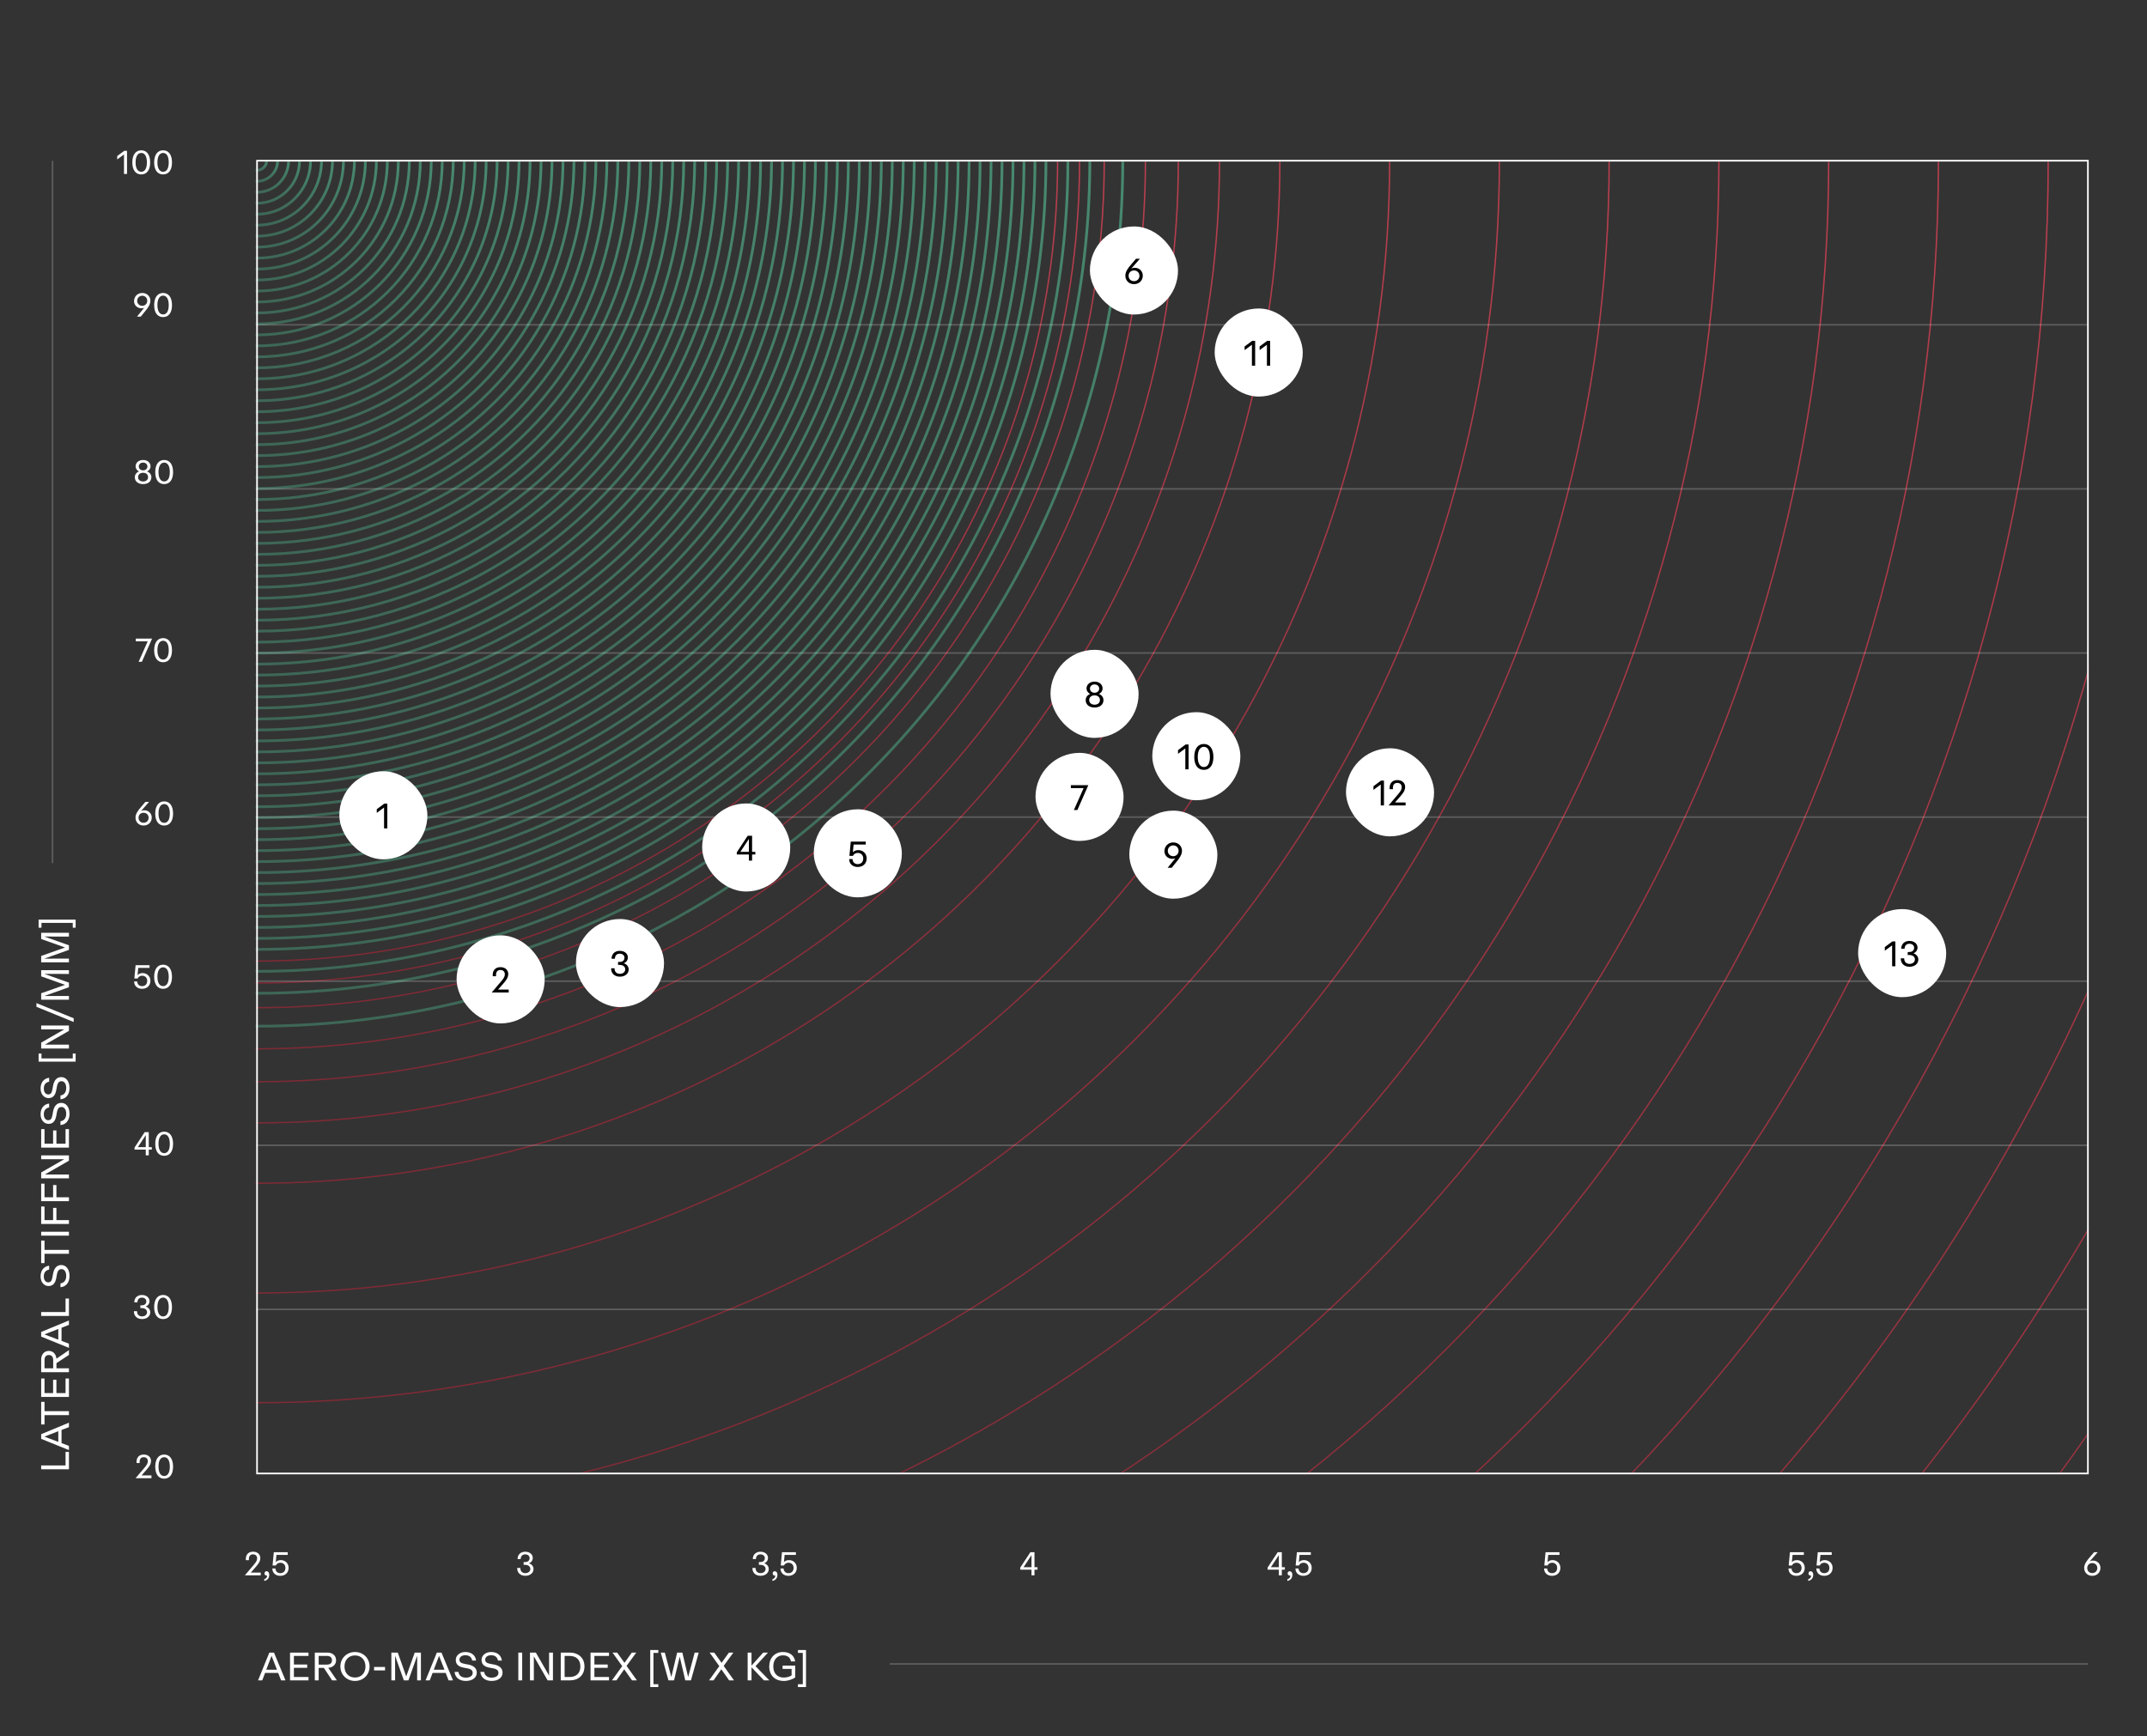 <svg xmlns="http://www.w3.org/2000/svg" fill="none" viewBox="0 0 654 529" height="529" width="654">
<rect x="0" y="0" width="654" height="529" fill="#333333" stroke="none"/>
<mask height="400" width="558" y="49" x="78" maskUnits="userSpaceOnUse" style="mask-type:alpha" id="mask0_6569_8250">
<rect stroke-width="0.208" stroke="black" fill="black" height="399.792" width="557.792" y="49.104" x="78.104"></rect>
</mask>
<g mask="url(#mask0_6569_8250)">
<circle stroke-width="0.836" stroke="url(#paint0_linear_6569_8250)" r="2.926" cy="48.967" cx="78.295"></circle>
<circle stroke-width="0.836" stroke="url(#paint1_linear_6569_8250)" r="6.269" cy="48.966" cx="78.295"></circle>
<circle stroke-width="0.836" stroke="url(#paint2_linear_6569_8250)" r="9.612" cy="48.966" cx="78.295"></circle>
<circle stroke-width="0.836" stroke="url(#paint3_linear_6569_8250)" r="12.956" cy="48.968" cx="78.295"></circle>
<circle stroke-width="0.836" stroke="url(#paint4_linear_6569_8250)" r="16.299" cy="48.965" cx="78.295"></circle>
<circle stroke-width="0.836" stroke="url(#paint5_linear_6569_8250)" r="19.643" cy="48.965" cx="78.295"></circle>
<circle stroke-width="0.836" stroke="url(#paint6_linear_6569_8250)" r="22.986" cy="48.965" cx="78.295"></circle>
<circle stroke-width="0.836" stroke="url(#paint7_linear_6569_8250)" r="26.33" cy="48.966" cx="78.295"></circle>
<circle stroke-width="0.836" stroke="url(#paint8_linear_6569_8250)" r="29.673" cy="48.966" cx="78.295"></circle>
<circle stroke-width="0.836" stroke="url(#paint9_linear_6569_8250)" r="33.017" cy="48.966" cx="78.295"></circle>
<circle stroke-width="0.836" stroke="url(#paint10_linear_6569_8250)" r="36.36" cy="48.965" cx="78.295"></circle>
<circle stroke-width="0.836" stroke="url(#paint11_linear_6569_8250)" r="39.703" cy="48.967" cx="78.295"></circle>
<circle stroke-width="0.836" stroke="url(#paint12_linear_6569_8250)" r="43.047" cy="48.967" cx="78.295"></circle>
<circle stroke-width="0.836" stroke="url(#paint13_linear_6569_8250)" r="46.391" cy="48.965" cx="78.295"></circle>
<circle stroke-width="0.836" stroke="url(#paint14_linear_6569_8250)" r="49.734" cy="48.966" cx="78.295"></circle>
<circle stroke-width="0.836" stroke="url(#paint15_linear_6569_8250)" r="53.077" cy="48.966" cx="78.295"></circle>
<circle stroke-width="0.836" stroke="url(#paint16_linear_6569_8250)" r="56.421" cy="48.966" cx="78.295"></circle>
<circle stroke-width="0.836" stroke="url(#paint17_linear_6569_8250)" r="59.764" cy="48.965" cx="78.295"></circle>
<circle stroke-width="0.836" stroke="url(#paint18_linear_6569_8250)" r="63.108" cy="48.967" cx="78.295"></circle>
<circle stroke-width="0.836" stroke="url(#paint19_linear_6569_8250)" r="66.451" cy="48.967" cx="78.295"></circle>
<circle stroke-width="0.836" stroke="url(#paint20_linear_6569_8250)" r="69.795" cy="48.967" cx="78.295"></circle>
<circle stroke-width="0.836" stroke="url(#paint21_linear_6569_8250)" r="73.138" cy="48.964" cx="78.295"></circle>
<circle stroke-width="0.836" stroke="url(#paint22_linear_6569_8250)" r="76.482" cy="48.966" cx="78.295"></circle>
<circle stroke-width="0.836" stroke="url(#paint23_linear_6569_8250)" r="79.825" cy="48.966" cx="78.295"></circle>
<circle stroke-width="0.836" stroke="url(#paint24_linear_6569_8250)" r="83.168" cy="48.965" cx="78.295"></circle>
<circle stroke-width="0.836" stroke="url(#paint25_linear_6569_8250)" r="86.512" cy="48.965" cx="78.295"></circle>
<circle stroke-width="0.836" stroke="url(#paint26_linear_6569_8250)" r="89.855" cy="48.967" cx="78.295"></circle>
<circle stroke-width="0.836" stroke="url(#paint27_linear_6569_8250)" r="93.199" cy="48.966" cx="78.295"></circle>
<circle stroke-width="0.836" stroke="url(#paint28_linear_6569_8250)" r="96.542" cy="48.966" cx="78.295"></circle>
<circle stroke-width="0.836" stroke="url(#paint29_linear_6569_8250)" r="99.886" cy="48.964" cx="78.295"></circle>
<circle stroke-width="0.836" stroke="url(#paint30_linear_6569_8250)" r="103.229" cy="48.968" cx="78.295"></circle>
<circle stroke-width="0.836" stroke="url(#paint31_linear_6569_8250)" r="106.573" cy="48.965" cx="78.295"></circle>
<circle stroke-width="0.836" stroke="url(#paint32_linear_6569_8250)" r="109.916" cy="48.965" cx="78.295"></circle>
<circle stroke-width="0.836" stroke="url(#paint33_linear_6569_8250)" r="113.26" cy="48.967" cx="78.295"></circle>
<circle stroke-width="0.836" stroke="url(#paint34_linear_6569_8250)" r="116.603" cy="48.966" cx="78.295"></circle>
<circle stroke-width="0.836" stroke="url(#paint35_linear_6569_8250)" r="119.946" cy="48.966" cx="78.295"></circle>
<circle stroke-width="0.836" stroke="url(#paint36_linear_6569_8250)" r="123.29" cy="48.966" cx="78.295"></circle>
<circle stroke-width="0.836" stroke="url(#paint37_linear_6569_8250)" r="126.633" cy="48.967" cx="78.295"></circle>
<circle stroke-width="0.836" stroke="url(#paint38_linear_6569_8250)" r="129.977" cy="48.967" cx="78.295"></circle>
<circle stroke-width="0.836" stroke="url(#paint39_linear_6569_8250)" r="133.32" cy="48.965" cx="78.295"></circle>
<circle stroke-width="0.836" stroke="url(#paint40_linear_6569_8250)" r="136.664" cy="48.965" cx="78.295"></circle>
<circle stroke-width="0.836" stroke="url(#paint41_linear_6569_8250)" r="140.007" cy="48.966" cx="78.295"></circle>
<circle stroke-width="0.836" stroke="url(#paint42_linear_6569_8250)" r="143.351" cy="48.966" cx="78.295"></circle>
<circle stroke-width="0.836" stroke="url(#paint43_linear_6569_8250)" r="146.694" cy="48.966" cx="78.295"></circle>
<circle stroke-width="0.836" stroke="url(#paint44_linear_6569_8250)" r="150.038" cy="48.965" cx="78.295"></circle>
<circle stroke-width="0.836" stroke="url(#paint45_linear_6569_8250)" r="153.381" cy="48.967" cx="78.295"></circle>
<circle stroke-width="0.836" stroke="url(#paint46_linear_6569_8250)" r="156.725" cy="48.967" cx="78.295"></circle>
<circle stroke-width="0.836" stroke="url(#paint47_linear_6569_8250)" r="160.068" cy="48.964" cx="78.295"></circle>
<circle stroke-width="0.836" stroke="url(#paint48_linear_6569_8250)" r="163.411" cy="48.968" cx="78.295"></circle>
<circle stroke-width="0.836" stroke="url(#paint49_linear_6569_8250)" r="166.755" cy="48.966" cx="78.295"></circle>
<circle stroke-width="0.836" stroke="url(#paint50_linear_6569_8250)" r="170.098" cy="48.965" cx="78.295"></circle>
<circle stroke-width="0.836" stroke="url(#paint51_linear_6569_8250)" r="173.442" cy="48.965" cx="78.295"></circle>
<circle stroke-width="0.836" stroke="url(#paint52_linear_6569_8250)" r="176.785" cy="48.967" cx="78.295"></circle>
<circle stroke-width="0.836" stroke="url(#paint53_linear_6569_8250)" r="180.129" cy="48.967" cx="78.295"></circle>
<circle stroke-width="0.836" stroke="url(#paint54_linear_6569_8250)" r="183.472" cy="48.966" cx="78.295"></circle>
<circle stroke-width="0.836" stroke="url(#paint55_linear_6569_8250)" r="186.816" cy="48.966" cx="78.295"></circle>
<circle stroke-width="0.836" stroke="url(#paint56_linear_6569_8250)" r="190.159" cy="48.968" cx="78.295"></circle>
<circle stroke-width="0.836" stroke="url(#paint57_linear_6569_8250)" r="193.503" cy="48.965" cx="78.295"></circle>
<circle stroke-width="0.836" stroke="url(#paint58_linear_6569_8250)" r="196.846" cy="48.965" cx="78.295"></circle>
<circle stroke-width="0.836" stroke="url(#paint59_linear_6569_8250)" r="200.189" cy="48.965" cx="78.295"></circle>
<circle stroke-width="0.836" stroke="url(#paint60_linear_6569_8250)" r="203.533" cy="48.967" cx="78.295"></circle>
<circle stroke-width="0.836" stroke="url(#paint61_linear_6569_8250)" r="206.876" cy="48.966" cx="78.295"></circle>
<circle stroke-width="0.836" stroke="url(#paint62_linear_6569_8250)" r="210.22" cy="48.966" cx="78.295"></circle>
<circle stroke-width="0.836" stroke="url(#paint63_linear_6569_8250)" r="213.563" cy="48.966" cx="78.295"></circle>
<circle stroke-width="0.836" stroke="url(#paint64_linear_6569_8250)" r="216.907" cy="48.967" cx="78.295"></circle>
<circle stroke-width="0.836" stroke="url(#paint65_linear_6569_8250)" r="220.25" cy="48.965" cx="78.295"></circle>
<circle stroke-width="0.836" stroke="url(#paint66_linear_6569_8250)" r="223.594" cy="48.965" cx="78.295"></circle>
<circle stroke-width="0.836" stroke="url(#paint67_linear_6569_8250)" r="226.937" cy="48.966" cx="78.295"></circle>
<circle stroke-width="0.836" stroke="url(#paint68_linear_6569_8250)" r="230.281" cy="48.966" cx="78.295"></circle>
<circle stroke-width="0.836" stroke="url(#paint69_linear_6569_8250)" r="233.624" cy="48.966" cx="78.295"></circle>
<circle stroke-width="0.836" stroke="url(#paint70_linear_6569_8250)" r="236.967" cy="48.965" cx="78.295"></circle>
<circle stroke-width="0.836" stroke="url(#paint71_linear_6569_8250)" r="240.311" cy="48.967" cx="78.295"></circle>
<circle stroke-width="0.418" stroke="url(#paint72_linear_6569_8250)" r="243.863" cy="48.967" cx="78.295"></circle>
<circle stroke-width="0.836" stroke="url(#paint73_linear_6569_8250)" r="246.998" cy="48.967" cx="78.295"></circle>
<circle stroke-width="0.418" stroke="url(#paint74_linear_6569_8250)" r="250.55" cy="48.964" cx="78.295"></circle>
<circle stroke-width="0.836" stroke="url(#paint75_linear_6569_8250)" r="253.685" cy="48.966" cx="78.295"></circle>
<circle stroke-width="0.418" stroke="url(#paint76_linear_6569_8250)" r="258.073" cy="48.968" cx="78.295"></circle>
<circle stroke-width="0.836" stroke="url(#paint77_linear_6569_8250)" r="263.715" cy="48.965" cx="78.295"></circle>
<circle stroke-width="0.418" stroke="url(#paint78_linear_6569_8250)" r="270.611" cy="48.966" cx="78.295"></circle>
<circle stroke-width="0.418" stroke="url(#paint79_linear_6569_8250)" r="280.641" cy="48.966" cx="78.295"></circle>
<circle stroke-width="0.418" stroke="url(#paint80_linear_6569_8250)" r="293.179" cy="48.965" cx="78.295"></circle>
<circle stroke-width="0.418" stroke="url(#paint81_linear_6569_8250)" r="311.568" cy="48.967" cx="78.295"></circle>
<circle stroke-width="0.418" stroke="url(#paint82_linear_6569_8250)" r="345.003" cy="48.966" cx="78.295"></circle>
<circle stroke-width="0.418" stroke="url(#paint83_linear_6569_8250)" r="378.437" cy="48.967" cx="78.295"></circle>
<circle stroke-width="0.418" stroke="url(#paint84_linear_6569_8250)" r="411.872" cy="48.968" cx="78.295"></circle>
<circle stroke-width="0.418" stroke="url(#paint85_linear_6569_8250)" r="445.307" cy="48.965" cx="78.295"></circle>
<circle stroke-width="0.418" stroke="url(#paint86_linear_6569_8250)" r="478.741" cy="48.966" cx="78.295"></circle>
<circle stroke-width="0.418" stroke="url(#paint87_linear_6569_8250)" r="512.176" cy="48.967" cx="78.295"></circle>
<circle stroke-width="0.418" stroke="url(#paint88_linear_6569_8250)" r="545.61" cy="48.966" cx="78.295"></circle>
<circle stroke-width="0.418" stroke="url(#paint89_linear_6569_8250)" r="579.045" cy="48.967" cx="78.295"></circle>
<circle stroke-width="0.418" stroke="url(#paint90_linear_6569_8250)" r="612.479" cy="48.968" cx="78.295"></circle>
<circle stroke-width="0.418" stroke="url(#paint91_linear_6569_8250)" r="645.914" cy="48.965" cx="78.295"></circle>
<circle stroke-width="0.418" stroke="url(#paint92_linear_6569_8250)" r="679.349" cy="48.966" cx="78.295"></circle>
<circle stroke-width="0.418" stroke="url(#paint93_linear_6569_8250)" r="712.783" cy="48.967" cx="78.295"></circle>
<circle stroke-width="0.418" stroke="url(#paint94_linear_6569_8250)" r="746.218" cy="48.966" cx="78.295"></circle>
<circle stroke-width="0.418" stroke="url(#paint95_linear_6569_8250)" r="779.652" cy="48.967" cx="78.295"></circle>
<circle stroke-width="0.418" stroke="url(#paint96_linear_6569_8250)" r="813.087" cy="48.966" cx="78.295"></circle>
<circle stroke-width="0.418" stroke="url(#paint97_linear_6569_8250)" r="846.521" cy="48.967" cx="78.296"></circle>
<circle stroke-width="0.418" stroke="url(#paint98_linear_6569_8250)" r="879.956" cy="48.966" cx="78.295"></circle>
<circle stroke-width="0.418" stroke="url(#paint99_linear_6569_8250)" r="913.391" cy="48.965" cx="78.296"></circle>
<circle stroke-width="0.418" stroke="url(#paint100_linear_6569_8250)" r="946.825" cy="48.966" cx="78.296"></circle>
</g>
<path stroke-miterlimit="10" stroke-width="0.5" stroke="white" d="M636 48.965H78.295V448.965H636V48.965Z"></path>
<path stroke-miterlimit="10" stroke-width="0.5" stroke-opacity="0.2" stroke="white" d="M78 98.965H636"></path>
<path stroke-miterlimit="10" stroke-width="0.5" stroke-opacity="0.2" stroke="white" d="M78 198.965H636"></path>
<path stroke-miterlimit="10" stroke-width="0.5" stroke-opacity="0.2" stroke="white" d="M78 298.965H636"></path>
<path stroke-miterlimit="10" stroke-width="0.5" stroke-opacity="0.2" stroke="white" d="M78 398.965H636"></path>
<path stroke-miterlimit="10" stroke-width="0.5" stroke-opacity="0.2" stroke="white" d="M78 148.965H636"></path>
<path stroke-miterlimit="10" stroke-width="0.5" stroke-opacity="0.2" stroke="white" d="M78 248.965H636"></path>
<path stroke-miterlimit="10" stroke-width="0.5" stroke-opacity="0.2" stroke="white" d="M78 348.965H636"></path>
<rect fill="white" rx="13.415" height="26.831" width="26.831" y="235" x="103.36"></rect>
<path fill="black" d="M116.991 252.416V246.041L114.77 247.683V246.567L117.077 244.85H117.979V252.416H116.991Z"></path>
<rect fill="white" rx="13.415" height="26.831" width="26.831" y="280.023" x="175.44"></rect>
<path fill="black" d="M188.827 297.59C186.981 297.59 186.101 296.355 186.165 295.025H187.195C187.174 296.066 187.786 296.72 188.827 296.72C189.782 296.72 190.458 296.152 190.458 295.357C190.458 294.649 189.911 294.005 188.73 294.005H188.269V293.104H188.73C189.75 293.104 190.222 292.524 190.222 291.805C190.222 291.118 189.664 290.582 188.784 290.582C187.968 290.582 187.324 291.054 187.303 292.116H186.283C186.294 290.7 187.26 289.723 188.784 289.723C190.351 289.723 191.252 290.667 191.252 291.73C191.252 292.556 190.748 293.243 189.996 293.49C190.834 293.758 191.499 294.434 191.499 295.4C191.499 296.635 190.415 297.59 188.827 297.59Z"></path>
<rect fill="white" rx="13.415" height="26.831" width="26.831" y="285" x="139.083"></rect>
<path fill="black" d="M152.738 298.928C153.468 298.059 153.779 297.544 153.779 296.857C153.779 296.148 153.36 295.547 152.416 295.547C151.364 295.547 150.989 296.384 151.107 297.458H150.098C149.958 295.751 150.849 294.689 152.427 294.689C154.079 294.689 154.82 295.73 154.82 296.771C154.82 297.855 154.198 298.681 153.36 299.636L151.718 301.515H154.96V302.416H149.776L152.738 298.928Z"></path>
<rect fill="white" rx="13.415" height="26.831" width="26.831" y="244.807" x="213.883"></rect>
<path fill="black" d="M224.436 259.701L227.752 254.656H229.094V259.561H230.081V260.366H229.094V262.223H228.117V260.366H224.436V259.701ZM225.52 259.561H228.117V255.612L225.52 259.561Z"></path>
<rect fill="white" rx="13.415" height="26.831" width="26.831" y="246.588" x="247.883"></rect>
<path fill="black" d="M261.28 264.165C259.553 264.165 258.673 263.049 258.673 261.75H259.681C259.724 262.716 260.368 263.296 261.259 263.296C262.322 263.296 262.955 262.619 262.955 261.557C262.955 260.537 262.246 259.883 261.291 259.883C260.626 259.883 260.046 260.226 259.821 260.784H258.748L259.155 256.438H263.706V257.328H260.014L259.789 259.722C260.057 259.378 260.583 259.024 261.452 259.024C262.783 259.024 263.996 259.99 263.996 261.557C263.996 263.167 262.826 264.165 261.28 264.165Z"></path>
<rect fill="white" rx="13.415" height="26.831" width="26.831" y="69" x="332"></rect>
<path fill="black" d="M345.422 86.577C343.769 86.577 342.793 85.364 342.793 83.99C342.793 82.66 343.791 81.479 344.596 80.535L346.034 78.85H347.225L344.542 81.908C344.853 81.672 345.229 81.597 345.701 81.597C347 81.597 348.105 82.563 348.105 83.969C348.105 85.396 347.085 86.577 345.422 86.577ZM343.791 84.033C343.791 84.999 344.467 85.675 345.422 85.675C346.388 85.675 347.085 84.999 347.085 84.033C347.085 83.078 346.388 82.402 345.422 82.402C344.467 82.402 343.791 83.078 343.791 84.033Z"></path>
<rect fill="white" rx="13.415" height="26.831" width="26.831" y="217" x="351"></rect>
<path fill="black" d="M361.063 234.416V228.041L358.841 229.683V228.567L361.148 226.85H362.05V234.416H361.063ZM366.705 234.577C364.988 234.577 363.786 233.278 363.786 230.66C363.786 228.02 364.988 226.689 366.705 226.689C368.423 226.689 369.614 228.02 369.614 230.66C369.614 233.278 368.423 234.577 366.705 234.577ZM364.849 230.649C364.849 232.688 365.6 233.708 366.716 233.708C367.832 233.708 368.551 232.688 368.551 230.649C368.551 228.61 367.832 227.547 366.716 227.547C365.6 227.547 364.849 228.61 364.849 230.649Z"></path>
<rect fill="white" rx="13.415" height="26.831" width="26.831" y="94" x="370"></rect>
<path fill="black" d="M381.346 111.416V105.041L379.125 106.683V105.567L381.432 103.85H382.334V111.416H381.346ZM385.916 111.416V105.041L383.694 106.683V105.567L386.002 103.85H386.903V111.416H385.916Z"></path>
<rect fill="white" rx="13.415" height="26.831" width="26.831" y="228" x="410"></rect>
<path fill="black" d="M420.587 245.416V239.041L418.365 240.683V239.567L420.672 237.85H421.574V245.416H420.587ZM425.94 241.928C426.669 241.059 426.981 240.544 426.981 239.857C426.981 239.148 426.562 238.547 425.618 238.547C424.566 238.547 424.19 239.384 424.308 240.458H423.299C423.16 238.751 424.051 237.689 425.628 237.689C427.281 237.689 428.022 238.73 428.022 239.771C428.022 240.855 427.399 241.681 426.562 242.636L424.92 244.515H428.161V245.416H422.978L425.94 241.928Z"></path>
<rect fill="white" rx="13.415" height="26.831" width="26.831" y="277" x="566"></rect>
<path fill="black" d="M576.361 294.416V288.041L574.14 289.683V288.567L576.447 286.85H577.349V294.416H576.361ZM581.671 294.566C579.825 294.566 578.945 293.332 579.01 292.001H580.04C580.019 293.042 580.63 293.697 581.671 293.697C582.627 293.697 583.303 293.128 583.303 292.334C583.303 291.626 582.755 290.982 581.575 290.982H581.113V290.08H581.575C582.594 290.08 583.067 289.501 583.067 288.782C583.067 288.095 582.508 287.558 581.628 287.558C580.813 287.558 580.169 288.03 580.147 289.093H579.128C579.139 287.676 580.104 286.699 581.628 286.699C583.195 286.699 584.097 287.644 584.097 288.706C584.097 289.533 583.592 290.22 582.841 290.467C583.678 290.735 584.344 291.411 584.344 292.377C584.344 293.611 583.26 294.566 581.671 294.566Z"></path>
<rect fill="white" rx="13.415" height="26.831" width="26.831" y="229.395" x="315.425"></rect>
<path fill="black" d="M327.121 246.811L330.083 240.135H326.198V239.244H331.51L328.183 246.811H327.121Z"></path>
<rect fill="white" rx="13.415" height="26.831" width="26.831" y="198" x="320"></rect>
<path fill="black" d="M333.42 215.577C331.692 215.577 330.715 214.611 330.715 213.334C330.715 212.422 331.306 211.703 332.121 211.445C331.424 211.155 330.973 210.511 330.973 209.76C330.973 208.59 331.971 207.689 333.42 207.689C334.88 207.689 335.856 208.59 335.856 209.76C335.856 210.522 335.384 211.177 334.697 211.445C335.524 211.692 336.125 212.411 336.125 213.334C336.125 214.611 335.148 215.577 333.42 215.577ZM331.778 213.291C331.778 214.139 332.422 214.718 333.42 214.718C334.418 214.718 335.051 214.139 335.051 213.291C335.051 212.454 334.418 211.874 333.42 211.874C332.422 211.874 331.778 212.454 331.778 213.291ZM332.014 209.824C332.014 210.554 332.583 211.08 333.42 211.08C334.257 211.08 334.826 210.554 334.826 209.824C334.826 209.062 334.257 208.547 333.42 208.547C332.583 208.547 332.014 209.062 332.014 209.824Z"></path>
<rect fill="white" rx="13.415" height="26.831" width="26.831" y="247" x="344"></rect>
<path fill="black" d="M355.668 264.416L358.008 261.54C357.804 261.636 357.428 261.69 357.106 261.69C355.807 261.69 354.702 260.735 354.702 259.35C354.702 257.955 355.732 256.689 357.385 256.689C359.049 256.689 360.047 257.923 360.047 259.2C360.047 260.509 359.091 261.701 358.641 262.259L356.913 264.416H355.668ZM355.722 259.243C355.722 260.177 356.43 260.885 357.385 260.885C358.319 260.885 359.016 260.177 359.016 259.243C359.016 258.299 358.319 257.59 357.385 257.59C356.43 257.59 355.722 258.299 355.722 259.243Z"></path>
<path fill="white" d="M37.771 53V47.06L35.701 48.59V47.55L37.851 45.95H38.691V53H37.771ZM43.029 53.15C41.429 53.15 40.309 51.94 40.309 49.5C40.309 47.04 41.429 45.8 43.029 45.8C44.629 45.8 45.739 47.04 45.739 49.5C45.739 51.94 44.629 53.15 43.029 53.15ZM41.299 49.49C41.299 51.39 41.999 52.34 43.039 52.34C44.079 52.34 44.749 51.39 44.749 49.49C44.749 47.59 44.079 46.6 43.039 46.6C41.999 46.6 41.299 47.59 41.299 49.49ZM49.68 53.15C48.08 53.15 46.96 51.94 46.96 49.5C46.96 47.04 48.08 45.8 49.68 45.8C51.28 45.8 52.39 47.04 52.39 49.5C52.39 51.94 51.28 53.15 49.68 53.15ZM47.95 49.49C47.95 51.39 48.65 52.34 49.69 52.34C50.73 52.34 51.4 51.39 51.4 49.49C51.4 47.59 50.73 46.6 49.69 46.6C48.65 46.6 47.95 47.59 47.95 49.49Z"></path>
<path fill="white" d="M41.733 96.471L43.913 93.791C43.723 93.881 43.373 93.931 43.073 93.931C41.863 93.931 40.833 93.041 40.833 91.751C40.833 90.451 41.793 89.271 43.333 89.271C44.883 89.271 45.813 90.421 45.813 91.611C45.813 92.831 44.923 93.941 44.503 94.461L42.893 96.471H41.733ZM41.783 91.651C41.783 92.521 42.443 93.181 43.333 93.181C44.203 93.181 44.853 92.521 44.853 91.651C44.853 90.771 44.203 90.111 43.333 90.111C42.443 90.111 41.783 90.771 41.783 91.651ZM49.68 96.621C48.08 96.621 46.96 95.411 46.96 92.971C46.96 90.511 48.08 89.271 49.68 89.271C51.28 89.271 52.39 90.511 52.39 92.971C52.39 95.411 51.28 96.621 49.68 96.621ZM47.95 92.961C47.95 94.861 48.65 95.811 49.69 95.811C50.73 95.811 51.4 94.861 51.4 92.961C51.4 91.061 50.73 90.071 49.69 90.071C48.65 90.071 47.95 91.061 47.95 92.961Z"></path>
<path fill="white" d="M43.587 147.504C41.977 147.504 41.067 146.604 41.067 145.414C41.067 144.564 41.617 143.894 42.377 143.654C41.727 143.384 41.307 142.784 41.307 142.084C41.307 140.994 42.237 140.154 43.587 140.154C44.947 140.154 45.857 140.994 45.857 142.084C45.857 142.794 45.417 143.404 44.777 143.654C45.547 143.884 46.107 144.554 46.107 145.414C46.107 146.604 45.197 147.504 43.587 147.504ZM42.057 145.374C42.057 146.164 42.657 146.704 43.587 146.704C44.517 146.704 45.107 146.164 45.107 145.374C45.107 144.594 44.517 144.054 43.587 144.054C42.657 144.054 42.057 144.594 42.057 145.374ZM42.277 142.144C42.277 142.824 42.807 143.314 43.587 143.314C44.367 143.314 44.897 142.824 44.897 142.144C44.897 141.434 44.367 140.954 43.587 140.954C42.807 140.954 42.277 141.434 42.277 142.144ZM50.009 147.504C48.409 147.504 47.289 146.294 47.289 143.854C47.289 141.394 48.409 140.154 50.009 140.154C51.609 140.154 52.719 141.394 52.719 143.854C52.719 146.294 51.609 147.504 50.009 147.504ZM48.279 143.844C48.279 145.744 48.979 146.694 50.019 146.694C51.059 146.694 51.729 145.744 51.729 143.844C51.729 141.944 51.059 140.954 50.019 140.954C48.979 140.954 48.279 141.944 48.279 143.844Z"></path>
<path fill="white" d="M42.233 201.633L44.993 195.413H41.373V194.583H46.323L43.223 201.633H42.233ZM49.68 201.783C48.08 201.783 46.96 200.573 46.96 198.133C46.96 195.673 48.08 194.433 49.68 194.433C51.28 194.433 52.39 195.673 52.39 198.133C52.39 200.573 51.28 201.783 49.68 201.783ZM47.95 198.123C47.95 200.023 48.65 200.973 49.69 200.973C50.73 200.973 51.4 200.023 51.4 198.123C51.4 196.223 50.73 195.233 49.69 195.233C48.65 195.233 47.95 196.223 47.95 198.123Z"></path>
<path fill="white" d="M43.721 251.535C42.181 251.535 41.271 250.405 41.271 249.125C41.271 247.885 42.201 246.785 42.951 245.905L44.291 244.335H45.401L42.901 247.185C43.191 246.965 43.541 246.895 43.981 246.895C45.191 246.895 46.221 247.795 46.221 249.105C46.221 250.435 45.271 251.535 43.721 251.535ZM42.201 249.165C42.201 250.065 42.831 250.695 43.721 250.695C44.621 250.695 45.271 250.065 45.271 249.165C45.271 248.275 44.621 247.645 43.721 247.645C42.831 247.645 42.201 248.275 42.201 249.165ZM50.009 251.535C48.409 251.535 47.289 250.325 47.289 247.885C47.289 245.425 48.409 244.185 50.009 244.185C51.609 244.185 52.719 245.425 52.719 247.885C52.719 250.325 51.609 251.535 50.009 251.535ZM48.279 247.875C48.279 249.775 48.979 250.725 50.019 250.725C51.059 250.725 51.729 249.775 51.729 247.875C51.729 245.975 51.059 244.985 50.019 244.985C48.979 244.985 48.279 245.975 48.279 247.875Z"></path>
<path fill="white" d="M43.286 301.287C41.676 301.287 40.856 300.247 40.856 299.037H41.796C41.836 299.937 42.436 300.477 43.266 300.477C44.256 300.477 44.846 299.847 44.846 298.857C44.846 297.907 44.186 297.297 43.296 297.297C42.676 297.297 42.136 297.617 41.926 298.137H40.926L41.306 294.087H45.546V294.917H42.106L41.896 297.147C42.146 296.827 42.636 296.497 43.446 296.497C44.686 296.497 45.816 297.397 45.816 298.857C45.816 300.357 44.726 301.287 43.286 301.287ZM49.68 301.287C48.08 301.287 46.96 300.077 46.96 297.637C46.96 295.177 48.08 293.937 49.68 293.937C51.28 293.937 52.39 295.177 52.39 297.637C52.39 300.077 51.28 301.287 49.68 301.287ZM47.95 297.627C47.95 299.527 48.65 300.477 49.69 300.477C50.73 300.477 51.4 299.527 51.4 297.627C51.4 295.727 50.73 294.737 49.69 294.737C48.65 294.737 47.95 295.727 47.95 297.627Z"></path>
<path fill="white" d="M40.975 349.67L44.065 344.97H45.315V349.54H46.235V350.29H45.315V352.02H44.405V350.29H40.975V349.67ZM41.985 349.54H44.405V345.86L41.985 349.54ZM50.009 352.17C48.409 352.17 47.289 350.96 47.289 348.52C47.289 346.06 48.409 344.82 50.009 344.82C51.609 344.82 52.719 346.06 52.719 348.52C52.719 350.96 51.609 352.17 50.009 352.17ZM48.279 348.51C48.279 350.41 48.979 351.36 50.019 351.36C51.059 351.36 51.729 350.41 51.729 348.51C51.729 346.61 51.059 345.62 50.019 345.62C48.979 345.62 48.279 346.61 48.279 348.51Z"></path>
<path fill="white" d="M43.276 401.913C41.556 401.913 40.736 400.763 40.796 399.523H41.756C41.736 400.493 42.306 401.103 43.276 401.103C44.166 401.103 44.796 400.573 44.796 399.833C44.796 399.173 44.286 398.573 43.186 398.573H42.756V397.733H43.186C44.136 397.733 44.576 397.193 44.576 396.523C44.576 395.883 44.056 395.383 43.236 395.383C42.476 395.383 41.876 395.823 41.856 396.813H40.906C40.916 395.493 41.816 394.583 43.236 394.583C44.696 394.583 45.536 395.463 45.536 396.453C45.536 397.223 45.066 397.863 44.366 398.093C45.146 398.343 45.766 398.973 45.766 399.873C45.766 401.023 44.756 401.913 43.276 401.913ZM49.68 401.923C48.08 401.923 46.96 400.713 46.96 398.273C46.96 395.813 48.08 394.573 49.68 394.573C51.28 394.573 52.39 395.813 52.39 398.273C52.39 400.713 51.28 401.923 49.68 401.923ZM47.95 398.263C47.95 400.163 48.65 401.113 49.69 401.113C50.73 401.113 51.4 400.163 51.4 398.263C51.4 396.363 50.73 395.373 49.69 395.373C48.65 395.373 47.95 396.363 47.95 398.263Z"></path>
<path fill="white" d="M44.065 447.148C44.745 446.338 45.035 445.858 45.035 445.218C45.035 444.558 44.645 443.998 43.765 443.998C42.785 443.998 42.435 444.778 42.545 445.778H41.605C41.475 444.188 42.305 443.198 43.775 443.198C45.315 443.198 46.005 444.168 46.005 445.138C46.005 446.148 45.425 446.918 44.645 447.808L43.115 449.558H46.135V450.398H41.305L44.065 447.148ZM50.009 450.548C48.409 450.548 47.289 449.338 47.289 446.898C47.289 444.438 48.409 443.198 50.009 443.198C51.609 443.198 52.719 444.438 52.719 446.898C52.719 449.338 51.609 450.548 50.009 450.548ZM48.279 446.888C48.279 448.788 48.979 449.738 50.019 449.738C51.059 449.738 51.729 448.788 51.729 446.888C51.729 444.988 51.059 443.998 50.019 443.998C48.979 443.998 48.279 444.988 48.279 446.888Z"></path>
<path fill="white" d="M21 447.691L12.54 447.691L12.54 446.515L19.968 446.515L19.968 442.387L21 442.387L21 447.691ZM21 441.842L12.54 438.41L12.54 436.994L21 433.49L21 434.834L18.744 435.71L18.744 439.706L21 440.57L21 441.842ZM17.76 439.346L17.76 436.082L13.536 437.738L17.76 439.346ZM21 431.18L13.56 431.18L13.56 434.024L12.54 434.024L12.54 427.148L13.56 427.148L13.56 429.992L21 429.992L21 431.18ZM21 425.648L12.54 425.648L12.54 420.02L13.56 420.02L13.56 424.472L16.176 424.472L16.176 420.416L17.184 420.416L17.184 424.472L19.968 424.472L19.968 420.02L21 420.02L21 425.648ZM21 418.101L12.54 418.101L12.54 414.213C12.54 412.749 13.44 411.621 14.88 411.621C16.284 411.621 17.112 412.749 17.184 413.997L21 411.381L21 412.845L17.196 415.341L17.196 416.925L21 416.925L21 418.101ZM16.2 416.925L16.2 414.393C16.2 413.397 15.708 412.869 14.88 412.869C14.052 412.869 13.56 413.397 13.56 414.393L13.56 416.925L16.2 416.925ZM21 410.694L12.54 407.262L12.54 405.846L21 402.342L21 403.686L18.744 404.562L18.744 408.558L21 409.422L21 410.694ZM17.76 408.198L17.76 404.934L13.536 406.59L17.76 408.198ZM21 400.957L12.54 400.957L12.54 399.781L19.968 399.781L19.968 395.653L21 395.653L21 400.957ZM21.18 388.787C21.18 390.947 19.932 392.111 18.42 392.207L18.42 391.043C19.212 390.947 20.172 390.383 20.172 388.787C20.172 387.287 19.44 386.699 18.756 386.699C18.036 386.699 17.568 387.047 17.316 388.439L17.16 389.303C16.836 391.127 16.056 391.847 14.76 391.847C13.512 391.847 12.36 390.755 12.36 388.931C12.36 386.699 13.752 385.787 14.976 385.655L14.976 386.843C14.124 387.011 13.344 387.551 13.344 388.919C13.344 390.227 14.076 390.731 14.664 390.731C15.42 390.731 15.768 390.335 15.996 389.051L16.152 388.175C16.452 386.459 17.268 385.451 18.672 385.451C20.124 385.451 21.18 386.735 21.18 388.787ZM21 382.02L13.56 382.02L13.56 384.864L12.54 384.864L12.54 377.988L13.56 377.988L13.56 380.832L21 380.832L21 382.02ZM21 376.488L12.54 376.488L12.54 375.312L21 375.312L21 376.488ZM21 372.937L12.54 372.937L12.54 367.609L13.56 367.609L13.56 371.761L16.176 371.761L16.176 368.029L17.184 368.029L17.184 371.761L21 371.761L21 372.937ZM21 365.988L12.54 365.988L12.54 360.66L13.56 360.66L13.56 364.812L16.176 364.812L16.176 361.08L17.184 361.08L17.184 364.812L21 364.812L21 365.988ZM21 359.039L12.54 359.039L12.54 357.251L19.548 353.219L12.54 353.219L12.54 352.043L21 352.043L21 353.663L13.68 357.863L21 357.863L21 359.039ZM21 349.664L12.54 349.664L12.54 344.036L13.56 344.036L13.56 348.488L16.176 348.488L16.176 344.432L17.184 344.432L17.184 348.488L19.968 348.488L19.968 344.036L21 344.036L21 349.664ZM21.18 339.381C21.18 341.541 19.932 342.705 18.42 342.801L18.42 341.637C19.212 341.541 20.172 340.977 20.172 339.381C20.172 337.881 19.44 337.293 18.756 337.293C18.036 337.293 17.568 337.641 17.316 339.033L17.16 339.897C16.836 341.721 16.056 342.441 14.76 342.441C13.512 342.441 12.36 341.349 12.36 339.525C12.36 337.293 13.752 336.381 14.976 336.249L14.976 337.437C14.124 337.605 13.344 338.145 13.344 339.513C13.344 340.821 14.076 341.325 14.664 341.325C15.42 341.325 15.768 340.929 15.996 339.645L16.152 338.769C16.452 337.053 17.268 336.045 18.672 336.045C20.124 336.045 21.18 337.329 21.18 339.381ZM21.18 331.529C21.18 333.689 19.932 334.853 18.42 334.949L18.42 333.785C19.212 333.689 20.172 333.125 20.172 331.529C20.172 330.029 19.44 329.441 18.756 329.441C18.036 329.441 17.568 329.789 17.316 331.181L17.16 332.045C16.836 333.869 16.056 334.589 14.76 334.589C13.512 334.589 12.36 333.497 12.36 331.673C12.36 329.441 13.752 328.529 14.976 328.397L14.976 329.585C14.124 329.753 13.344 330.293 13.344 331.661C13.344 332.969 14.076 333.473 14.664 333.473C15.42 333.473 15.768 333.077 15.996 331.793L16.152 330.917C16.452 329.201 17.268 328.193 18.672 328.193C20.124 328.193 21.18 329.477 21.18 331.529ZM23.04 323.486L11.76 323.486L11.76 321.026L12.636 321.026L12.636 322.502L22.164 322.502L22.164 321.026L23.04 321.026L23.04 323.486ZM21 319.476L12.54 319.476L12.54 317.688L19.548 313.656L12.54 313.656L12.54 312.48L21 312.48L21 314.1L13.68 318.3L21 318.3L21 319.476ZM22.44 311.402L11.1 306.77L11.1 305.642L22.44 310.262L22.44 311.402ZM21 304.605L12.54 304.605L12.54 302.649L19.812 300.081L12.54 297.489L12.54 295.605L21 295.605L21 296.757L13.488 296.733L21 299.409L21 300.801L13.488 303.477L21 303.465L21 304.605ZM21 293.226L12.54 293.226L12.54 291.27L19.812 288.702L12.54 286.11L12.54 284.226L21 284.226L21 285.378L13.488 285.354L21 288.03L21 289.422L13.488 292.098L21 292.086L21 293.226ZM11.76 280.215L23.04 280.215L23.04 282.675L22.164 282.675L22.164 281.199L12.636 281.199L12.636 282.675L11.76 282.675L11.76 280.215Z"></path>
<path stroke-miterlimit="10" stroke-width="0.5" stroke="white" d="M16 263L16 49" opacity="0.2"></path>
<path fill="white" d="M77.35 476.75C78.03 475.94 78.32 475.46 78.32 474.82C78.32 474.16 77.93 473.6 77.05 473.6C76.07 473.6 75.72 474.38 75.83 475.38H74.89C74.76 473.79 75.59 472.8 77.06 472.8C78.6 472.8 79.29 473.77 79.29 474.74C79.29 475.75 78.71 476.52 77.93 477.41L76.4 479.16H79.42V480H74.59L77.35 476.75ZM80.494 481.17C81.064 481.02 81.354 480.68 81.374 480.07C81.334 480.08 81.294 480.08 81.254 480.08C80.794 480.08 80.574 479.78 80.574 479.41C80.574 479.05 80.824 478.75 81.204 478.75C81.594 478.75 82.014 479.04 82.014 479.86C82.014 480.82 81.464 481.51 80.494 481.7V481.17ZM85.386 480.15C83.776 480.15 82.956 479.11 82.956 477.9H83.896C83.936 478.8 84.536 479.34 85.366 479.34C86.356 479.34 86.946 478.71 86.946 477.72C86.946 476.77 86.286 476.16 85.396 476.16C84.776 476.16 84.236 476.48 84.026 477H83.026L83.406 472.95H87.646V473.78H84.206L83.996 476.01C84.246 475.69 84.736 475.36 85.546 475.36C86.786 475.36 87.916 476.26 87.916 477.72C87.916 479.22 86.826 480.15 85.386 480.15Z"></path>
<path fill="white" d="M160.025 480.14C158.305 480.14 157.485 478.99 157.545 477.75H158.505C158.485 478.72 159.055 479.33 160.025 479.33C160.915 479.33 161.545 478.8 161.545 478.06C161.545 477.4 161.035 476.8 159.935 476.8H159.505V475.96H159.935C160.885 475.96 161.325 475.42 161.325 474.75C161.325 474.11 160.805 473.61 159.985 473.61C159.225 473.61 158.625 474.05 158.605 475.04H157.655C157.665 473.72 158.565 472.81 159.985 472.81C161.445 472.81 162.285 473.69 162.285 474.68C162.285 475.45 161.815 476.09 161.115 476.32C161.895 476.57 162.515 477.2 162.515 478.1C162.515 479.25 161.505 480.14 160.025 480.14Z"></path>
<path fill="white" d="M231.682 480.14C229.962 480.14 229.142 478.99 229.202 477.75H230.162C230.142 478.72 230.712 479.33 231.682 479.33C232.572 479.33 233.202 478.8 233.202 478.06C233.202 477.4 232.692 476.8 231.592 476.8H231.162V475.96H231.592C232.542 475.96 232.982 475.42 232.982 474.75C232.982 474.11 232.462 473.61 231.642 473.61C230.882 473.61 230.282 474.05 230.262 475.04H229.312C229.322 473.72 230.222 472.81 231.642 472.81C233.102 472.81 233.942 473.69 233.942 474.68C233.942 475.45 233.472 476.09 232.772 476.32C233.552 476.57 234.172 477.2 234.172 478.1C234.172 479.25 233.162 480.14 231.682 480.14ZM235.286 481.17C235.856 481.02 236.146 480.68 236.166 480.07C236.126 480.08 236.086 480.08 236.046 480.08C235.586 480.08 235.366 479.78 235.366 479.41C235.366 479.05 235.616 478.75 235.996 478.75C236.386 478.75 236.806 479.04 236.806 479.86C236.806 480.82 236.256 481.51 235.286 481.7V481.17ZM240.179 480.15C238.569 480.15 237.749 479.11 237.749 477.9H238.689C238.729 478.8 239.329 479.34 240.159 479.34C241.149 479.34 241.739 478.71 241.739 477.72C241.739 476.77 241.079 476.16 240.189 476.16C239.569 476.16 239.029 476.48 238.819 477H237.819L238.199 472.95H242.439V473.78H238.999L238.789 476.01C239.039 475.69 239.529 475.36 240.339 475.36C241.579 475.36 242.709 476.26 242.709 477.72C242.709 479.22 241.619 480.15 240.179 480.15Z"></path>
<path fill="white" d="M310.775 477.65L313.865 472.95H315.115V477.52H316.035V478.27H315.115V480H314.205V478.27H310.775V477.65ZM311.785 477.52H314.205V473.84L311.785 477.52Z"></path>
<path fill="white" d="M386.116 477.65L389.206 472.95H390.456V477.52H391.376V478.27H390.456V480H389.546V478.27H386.116V477.65ZM387.126 477.52H389.546V473.84L387.126 477.52ZM392.136 481.17C392.706 481.02 392.996 480.68 393.016 480.07C392.976 480.08 392.936 480.08 392.896 480.08C392.436 480.08 392.216 479.78 392.216 479.41C392.216 479.05 392.466 478.75 392.846 478.75C393.236 478.75 393.656 479.04 393.656 479.86C393.656 480.82 393.106 481.51 392.136 481.7V481.17ZM397.028 480.15C395.418 480.15 394.598 479.11 394.598 477.9H395.538C395.578 478.8 396.178 479.34 397.008 479.34C397.998 479.34 398.588 478.71 398.588 477.72C398.588 476.77 397.928 476.16 397.038 476.16C396.418 476.16 395.878 476.48 395.668 477H394.668L395.048 472.95H399.288V473.78H395.848L395.638 476.01C395.888 475.69 396.378 475.36 397.188 475.36C398.428 475.36 399.558 476.26 399.558 477.72C399.558 479.22 398.468 480.15 397.028 480.15Z"></path>
<path fill="white" d="M472.776 480.15C471.166 480.15 470.346 479.11 470.346 477.9H471.286C471.326 478.8 471.926 479.34 472.756 479.34C473.746 479.34 474.336 478.71 474.336 477.72C474.336 476.77 473.676 476.16 472.786 476.16C472.166 476.16 471.626 476.48 471.416 477H470.416L470.796 472.95H475.036V473.78H471.596L471.386 476.01C471.636 475.69 472.126 475.36 472.936 475.36C474.176 475.36 475.306 476.26 475.306 477.72C475.306 479.22 474.216 480.15 472.776 480.15Z"></path>
<path fill="white" d="M547.215 480.15C545.605 480.15 544.785 479.11 544.785 477.9H545.725C545.765 478.8 546.365 479.34 547.195 479.34C548.185 479.34 548.775 478.71 548.775 477.72C548.775 476.77 548.115 476.16 547.225 476.16C546.605 476.16 546.065 476.48 545.855 477H544.855L545.235 472.95H549.475V473.78H546.035L545.825 476.01C546.075 475.69 546.565 475.36 547.375 475.36C548.615 475.36 549.745 476.26 549.745 477.72C549.745 479.22 548.655 480.15 547.215 480.15ZM550.809 481.17C551.379 481.02 551.669 480.68 551.689 480.07C551.649 480.08 551.609 480.08 551.569 480.08C551.109 480.08 550.889 479.78 550.889 479.41C550.889 479.05 551.139 478.75 551.519 478.75C551.909 478.75 552.329 479.04 552.329 479.86C552.329 480.82 551.779 481.51 550.809 481.7V481.17ZM555.701 480.15C554.091 480.15 553.271 479.11 553.271 477.9H554.211C554.251 478.8 554.851 479.34 555.681 479.34C556.671 479.34 557.261 478.71 557.261 477.72C557.261 476.77 556.601 476.16 555.711 476.16C555.091 476.16 554.551 476.48 554.341 477H553.341L553.721 472.95H557.961V473.78H554.521L554.311 476.01C554.561 475.69 555.051 475.36 555.861 475.36C557.101 475.36 558.231 476.26 558.231 477.72C558.231 479.22 557.141 480.15 555.701 480.15Z"></path>
<path fill="white" d="M637.316 480.15C635.776 480.15 634.866 479.02 634.866 477.74C634.866 476.5 635.796 475.4 636.546 474.52L637.886 472.95H638.996L636.496 475.8C636.786 475.58 637.136 475.51 637.576 475.51C638.786 475.51 639.816 476.41 639.816 477.72C639.816 479.05 638.866 480.15 637.316 480.15ZM635.796 477.78C635.796 478.68 636.426 479.31 637.316 479.31C638.216 479.31 638.866 478.68 638.866 477.78C638.866 476.89 638.216 476.26 637.316 476.26C636.426 476.26 635.796 476.89 635.796 477.78Z"></path>
<path fill="white" d="M78.611 512L82.043 503.54H83.459L86.963 512H85.619L84.743 509.744H80.747L79.883 512H78.611ZM81.107 508.76H84.371L82.715 504.536L81.107 508.76ZM88.348 512V503.54H93.976V504.56H89.524V507.176H93.58V508.184H89.524V510.968H93.976V512H88.348ZM95.895 512V503.54H99.783C101.247 503.54 102.375 504.44 102.375 505.88C102.375 507.284 101.247 508.112 99.999 508.184L102.615 512H101.151L98.655 508.196H97.071V512H95.895ZM97.071 507.2H99.603C100.599 507.2 101.127 506.708 101.127 505.88C101.127 505.052 100.599 504.56 99.603 504.56H97.071V507.2ZM108.139 512.18C105.679 512.18 103.687 510.356 103.687 507.776C103.687 505.196 105.679 503.36 108.139 503.36C110.599 503.36 112.579 505.196 112.579 507.776C112.579 510.356 110.599 512.18 108.139 512.18ZM104.935 507.776C104.935 509.852 106.303 511.136 108.139 511.136C109.975 511.136 111.331 509.852 111.331 507.776C111.331 505.7 109.975 504.404 108.139 504.404C106.303 504.404 104.935 505.7 104.935 507.776ZM113.943 508.964V507.92H117.291V508.964H113.943ZM119.215 512V503.54H121.171L123.739 510.812L126.331 503.54H128.215V512H127.063L127.087 504.488L124.411 512H123.019L120.343 504.488L120.355 512H119.215ZM129.634 512L133.066 503.54H134.482L137.986 512H136.642L135.766 509.744H131.77L130.906 512H129.634ZM132.13 508.76H135.394L133.738 504.536L132.13 508.76ZM141.897 512.18C139.737 512.18 138.573 510.932 138.477 509.42H139.641C139.737 510.212 140.301 511.172 141.897 511.172C143.397 511.172 143.985 510.44 143.985 509.756C143.985 509.036 143.637 508.568 142.245 508.316L141.381 508.16C139.557 507.836 138.837 507.056 138.837 505.76C138.837 504.512 139.929 503.36 141.753 503.36C143.985 503.36 144.897 504.752 145.029 505.976H143.841C143.673 505.124 143.133 504.344 141.765 504.344C140.457 504.344 139.953 505.076 139.953 505.664C139.953 506.42 140.349 506.768 141.633 506.996L142.509 507.152C144.225 507.452 145.233 508.268 145.233 509.672C145.233 511.124 143.949 512.18 141.897 512.18ZM149.748 512.18C147.588 512.18 146.424 510.932 146.328 509.42H147.492C147.588 510.212 148.152 511.172 149.748 511.172C151.248 511.172 151.836 510.44 151.836 509.756C151.836 509.036 151.488 508.568 150.096 508.316L149.232 508.16C147.408 507.836 146.688 507.056 146.688 505.76C146.688 504.512 147.78 503.36 149.604 503.36C151.836 503.36 152.748 504.752 152.88 505.976H151.692C151.524 505.124 150.984 504.344 149.616 504.344C148.308 504.344 147.804 505.076 147.804 505.664C147.804 506.42 148.2 506.768 149.484 506.996L150.36 507.152C152.076 507.452 153.084 508.268 153.084 509.672C153.084 511.124 151.8 512.18 149.748 512.18ZM157.887 512V503.54H159.063V512H157.887ZM161.438 512V503.54H163.226L167.258 510.548V503.54H168.434V512H166.814L162.614 504.68V512H161.438ZM170.813 512V503.54H173.633C175.985 503.54 178.037 504.992 178.037 507.764C178.037 510.452 176.141 512 173.681 512H170.813ZM171.989 510.98H173.477C175.409 510.98 176.789 509.924 176.789 507.8C176.789 505.58 175.397 504.56 173.513 504.56H171.989V510.98ZM179.883 512V503.54H185.511V504.56H181.059V507.176H185.115V508.184H181.059V510.968H185.511V512H179.883ZM186.41 512L189.53 507.668L186.578 503.54H187.982L190.226 506.66L192.458 503.54H193.814L190.862 507.596L194.006 512H192.518L190.142 508.628L187.778 512H186.41ZM198.069 514.04V502.76H200.529V503.636H199.053V513.164H200.529V514.04H198.069ZM203.615 512L201.275 503.54H202.511L204.491 510.98L206.267 503.54H207.851L209.615 510.98L211.607 503.54H212.843L210.467 512H208.739L207.047 504.776L205.319 512H203.615ZM215.988 512L219.108 507.668L216.156 503.54H217.56L219.804 506.66L222.036 503.54H223.392L220.44 507.596L223.584 512H222.096L219.72 508.628L217.356 512H215.988ZM227.743 512V503.54H228.919V507.512L232.483 503.54H233.935L230.143 507.68L234.355 512H232.699L228.919 508.016V512H227.743ZM238.768 512.18C235.948 512.18 234.316 510.368 234.316 507.776C234.316 505.184 235.984 503.36 238.516 503.36C240.772 503.36 241.996 504.632 242.212 506.228H240.94C240.712 505.076 239.956 504.38 238.444 504.38C236.788 504.38 235.552 505.664 235.552 507.776C235.552 509.888 236.848 511.148 238.708 511.148C239.764 511.148 240.64 510.824 241.132 510.488V508.52H238.384V507.512H242.236V511.088C241.516 511.676 240.04 512.18 238.768 512.18ZM245.523 502.76V514.04H243.063V513.164H244.539V503.636H243.063V502.76H245.523Z"></path>
<path stroke-miterlimit="10" stroke-width="0.5" stroke="white" d="M271 507L636 507" opacity="0.2"></path>
<defs>
<linearGradient gradientUnits="userSpaceOnUse" y2="52.31" x2="78.295" y1="45.623" x1="78.295" id="paint0_linear_6569_8250">
<stop stop-color="#51AB87"></stop>
<stop stop-color="#3E6757" offset="1"></stop>
</linearGradient>
<linearGradient gradientUnits="userSpaceOnUse" y2="55.653" x2="78.295" y1="42.279" x1="78.295" id="paint1_linear_6569_8250">
<stop stop-color="#51AB87"></stop>
<stop stop-color="#3E6757" offset="1"></stop>
</linearGradient>
<linearGradient gradientUnits="userSpaceOnUse" y2="58.996" x2="78.295" y1="38.935" x1="78.295" id="paint2_linear_6569_8250">
<stop stop-color="#51AB87"></stop>
<stop stop-color="#3E6757" offset="1"></stop>
</linearGradient>
<linearGradient gradientUnits="userSpaceOnUse" y2="62.341" x2="78.295" y1="35.594" x1="78.295" id="paint3_linear_6569_8250">
<stop stop-color="#51AB87"></stop>
<stop stop-color="#3E6757" offset="1"></stop>
</linearGradient>
<linearGradient gradientUnits="userSpaceOnUse" y2="65.683" x2="78.295" y1="32.248" x1="78.295" id="paint4_linear_6569_8250">
<stop stop-color="#51AB87"></stop>
<stop stop-color="#3E6757" offset="1"></stop>
</linearGradient>
<linearGradient gradientUnits="userSpaceOnUse" y2="69.026" x2="78.295" y1="28.904" x1="78.295" id="paint5_linear_6569_8250">
<stop stop-color="#51AB87"></stop>
<stop stop-color="#3E6757" offset="1"></stop>
</linearGradient>
<linearGradient gradientUnits="userSpaceOnUse" y2="72.369" x2="78.295" y1="25.561" x1="78.295" id="paint6_linear_6569_8250">
<stop stop-color="#51AB87"></stop>
<stop stop-color="#3E6757" offset="1"></stop>
</linearGradient>
<linearGradient gradientUnits="userSpaceOnUse" y2="75.714" x2="78.295" y1="22.219" x1="78.295" id="paint7_linear_6569_8250">
<stop stop-color="#51AB87"></stop>
<stop stop-color="#3E6757" offset="1"></stop>
</linearGradient>
<linearGradient gradientUnits="userSpaceOnUse" y2="79.057" x2="78.295" y1="18.875" x1="78.295" id="paint8_linear_6569_8250">
<stop stop-color="#51AB87"></stop>
<stop stop-color="#3E6757" offset="1"></stop>
</linearGradient>
<linearGradient gradientUnits="userSpaceOnUse" y2="82.4" x2="78.295" y1="15.531" x1="78.295" id="paint9_linear_6569_8250">
<stop stop-color="#51AB87"></stop>
<stop stop-color="#3E6757" offset="1"></stop>
</linearGradient>
<linearGradient gradientUnits="userSpaceOnUse" y2="85.743" x2="78.295" y1="12.188" x1="78.295" id="paint10_linear_6569_8250">
<stop stop-color="#51AB87"></stop>
<stop stop-color="#3E6757" offset="1"></stop>
</linearGradient>
<linearGradient gradientUnits="userSpaceOnUse" y2="89.089" x2="78.295" y1="8.846" x1="78.295" id="paint11_linear_6569_8250">
<stop stop-color="#51AB87"></stop>
<stop stop-color="#3E6757" offset="1"></stop>
</linearGradient>
<linearGradient gradientUnits="userSpaceOnUse" y2="92.432" x2="78.295" y1="5.502" x1="78.295" id="paint12_linear_6569_8250">
<stop stop-color="#51AB87"></stop>
<stop stop-color="#3E6757" offset="1"></stop>
</linearGradient>
<linearGradient gradientUnits="userSpaceOnUse" y2="95.773" x2="78.295" y1="2.156" x1="78.295" id="paint13_linear_6569_8250">
<stop stop-color="#51AB87"></stop>
<stop stop-color="#3E6757" offset="1"></stop>
</linearGradient>
<linearGradient gradientUnits="userSpaceOnUse" y2="99.118" x2="78.295" y1="-1.186" x1="78.295" id="paint14_linear_6569_8250">
<stop stop-color="#51AB87"></stop>
<stop stop-color="#3E6757" offset="1"></stop>
</linearGradient>
<linearGradient gradientUnits="userSpaceOnUse" y2="102.461" x2="78.295" y1="-4.529" x1="78.295" id="paint15_linear_6569_8250">
<stop stop-color="#51AB87"></stop>
<stop stop-color="#3E6757" offset="1"></stop>
</linearGradient>
<linearGradient gradientUnits="userSpaceOnUse" y2="105.804" x2="78.295" y1="-7.873" x1="78.295" id="paint16_linear_6569_8250">
<stop stop-color="#51AB87"></stop>
<stop stop-color="#3E6757" offset="1"></stop>
</linearGradient>
<linearGradient gradientUnits="userSpaceOnUse" y2="109.148" x2="78.295" y1="-11.217" x1="78.295" id="paint17_linear_6569_8250">
<stop stop-color="#51AB87"></stop>
<stop stop-color="#3E6757" offset="1"></stop>
</linearGradient>
<linearGradient gradientUnits="userSpaceOnUse" y2="112.493" x2="78.295" y1="-14.559" x1="78.295" id="paint18_linear_6569_8250">
<stop stop-color="#51AB87"></stop>
<stop stop-color="#3E6757" offset="1"></stop>
</linearGradient>
<linearGradient gradientUnits="userSpaceOnUse" y2="115.836" x2="78.295" y1="-17.902" x1="78.295" id="paint19_linear_6569_8250">
<stop stop-color="#51AB87"></stop>
<stop stop-color="#3E6757" offset="1"></stop>
</linearGradient>
<linearGradient gradientUnits="userSpaceOnUse" y2="119.179" x2="78.295" y1="-21.246" x1="78.295" id="paint20_linear_6569_8250">
<stop stop-color="#51AB87"></stop>
<stop stop-color="#3E6757" offset="1"></stop>
</linearGradient>
<linearGradient gradientUnits="userSpaceOnUse" y2="122.52" x2="78.295" y1="-24.592" x1="78.295" id="paint21_linear_6569_8250">
<stop stop-color="#51AB87"></stop>
<stop stop-color="#3E6757" offset="1"></stop>
</linearGradient>
<linearGradient gradientUnits="userSpaceOnUse" y2="125.865" x2="78.295" y1="-27.934" x1="78.295" id="paint22_linear_6569_8250">
<stop stop-color="#51AB87"></stop>
<stop stop-color="#3E6757" offset="1"></stop>
</linearGradient>
<linearGradient gradientUnits="userSpaceOnUse" y2="129.209" x2="78.295" y1="-31.277" x1="78.295" id="paint23_linear_6569_8250">
<stop stop-color="#51AB87"></stop>
<stop stop-color="#3E6757" offset="1"></stop>
</linearGradient>
<linearGradient gradientUnits="userSpaceOnUse" y2="132.552" x2="78.295" y1="-34.621" x1="78.295" id="paint24_linear_6569_8250">
<stop stop-color="#51AB87"></stop>
<stop stop-color="#3E6757" offset="1"></stop>
</linearGradient>
<linearGradient gradientUnits="userSpaceOnUse" y2="135.895" x2="78.295" y1="-37.965" x1="78.295" id="paint25_linear_6569_8250">
<stop stop-color="#51AB87"></stop>
<stop stop-color="#3E6757" offset="1"></stop>
</linearGradient>
<linearGradient gradientUnits="userSpaceOnUse" y2="139.24" x2="78.295" y1="-41.307" x1="78.295" id="paint26_linear_6569_8250">
<stop stop-color="#51AB87"></stop>
<stop stop-color="#3E6757" offset="1"></stop>
</linearGradient>
<linearGradient gradientUnits="userSpaceOnUse" y2="142.583" x2="78.295" y1="-44.65" x1="78.295" id="paint27_linear_6569_8250">
<stop stop-color="#51AB87"></stop>
<stop stop-color="#3E6757" offset="1"></stop>
</linearGradient>
<linearGradient gradientUnits="userSpaceOnUse" y2="145.926" x2="78.295" y1="-47.994" x1="78.295" id="paint28_linear_6569_8250">
<stop stop-color="#51AB87"></stop>
<stop stop-color="#3E6757" offset="1"></stop>
</linearGradient>
<linearGradient gradientUnits="userSpaceOnUse" y2="149.268" x2="78.295" y1="-51.34" x1="78.295" id="paint29_linear_6569_8250">
<stop stop-color="#51AB87"></stop>
<stop stop-color="#3E6757" offset="1"></stop>
</linearGradient>
<linearGradient gradientUnits="userSpaceOnUse" y2="152.615" x2="78.295" y1="-54.68" x1="78.295" id="paint30_linear_6569_8250">
<stop stop-color="#51AB87"></stop>
<stop stop-color="#3E6757" offset="1"></stop>
</linearGradient>
<linearGradient gradientUnits="userSpaceOnUse" y2="155.956" x2="78.295" y1="-58.025" x1="78.295" id="paint31_linear_6569_8250">
<stop stop-color="#51AB87"></stop>
<stop stop-color="#3E6757" offset="1"></stop>
</linearGradient>
<linearGradient gradientUnits="userSpaceOnUse" y2="159.299" x2="78.295" y1="-61.369" x1="78.295" id="paint32_linear_6569_8250">
<stop stop-color="#51AB87"></stop>
<stop stop-color="#3E6757" offset="1"></stop>
</linearGradient>
<linearGradient gradientUnits="userSpaceOnUse" y2="162.644" x2="78.295" y1="-64.711" x1="78.295" id="paint33_linear_6569_8250">
<stop stop-color="#51AB87"></stop>
<stop stop-color="#3E6757" offset="1"></stop>
</linearGradient>
<linearGradient gradientUnits="userSpaceOnUse" y2="165.987" x2="78.295" y1="-68.055" x1="78.295" id="paint34_linear_6569_8250">
<stop stop-color="#51AB87"></stop>
<stop stop-color="#3E6757" offset="1"></stop>
</linearGradient>
<linearGradient gradientUnits="userSpaceOnUse" y2="169.33" x2="78.295" y1="-71.398" x1="78.295" id="paint35_linear_6569_8250">
<stop stop-color="#51AB87"></stop>
<stop stop-color="#3E6757" offset="1"></stop>
</linearGradient>
<linearGradient gradientUnits="userSpaceOnUse" y2="172.674" x2="78.295" y1="-74.742" x1="78.295" id="paint36_linear_6569_8250">
<stop stop-color="#51AB87"></stop>
<stop stop-color="#3E6757" offset="1"></stop>
</linearGradient>
<linearGradient gradientUnits="userSpaceOnUse" y2="176.019" x2="78.295" y1="-78.084" x1="78.295" id="paint37_linear_6569_8250">
<stop stop-color="#51AB87"></stop>
<stop stop-color="#3E6757" offset="1"></stop>
</linearGradient>
<linearGradient gradientUnits="userSpaceOnUse" y2="179.362" x2="78.295" y1="-81.428" x1="78.295" id="paint38_linear_6569_8250">
<stop stop-color="#51AB87"></stop>
<stop stop-color="#3E6757" offset="1"></stop>
</linearGradient>
<linearGradient gradientUnits="userSpaceOnUse" y2="182.703" x2="78.295" y1="-84.773" x1="78.295" id="paint39_linear_6569_8250">
<stop stop-color="#51AB87"></stop>
<stop stop-color="#3E6757" offset="1"></stop>
</linearGradient>
<linearGradient gradientUnits="userSpaceOnUse" y2="186.046" x2="78.295" y1="-88.117" x1="78.295" id="paint40_linear_6569_8250">
<stop stop-color="#51AB87"></stop>
<stop stop-color="#3E6757" offset="1"></stop>
</linearGradient>
<linearGradient gradientUnits="userSpaceOnUse" y2="189.391" x2="78.295" y1="-91.459" x1="78.295" id="paint41_linear_6569_8250">
<stop stop-color="#51AB87"></stop>
<stop stop-color="#3E6757" offset="1"></stop>
</linearGradient>
<linearGradient gradientUnits="userSpaceOnUse" y2="192.735" x2="78.295" y1="-94.803" x1="78.295" id="paint42_linear_6569_8250">
<stop stop-color="#51AB87"></stop>
<stop stop-color="#3E6757" offset="1"></stop>
</linearGradient>
<linearGradient gradientUnits="userSpaceOnUse" y2="196.078" x2="78.295" y1="-98.147" x1="78.295" id="paint43_linear_6569_8250">
<stop stop-color="#51AB87"></stop>
<stop stop-color="#3E6757" offset="1"></stop>
</linearGradient>
<linearGradient gradientUnits="userSpaceOnUse" y2="199.421" x2="78.295" y1="-101.49" x1="78.295" id="paint44_linear_6569_8250">
<stop stop-color="#51AB87"></stop>
<stop stop-color="#3E6757" offset="1"></stop>
</linearGradient>
<linearGradient gradientUnits="userSpaceOnUse" y2="202.766" x2="78.295" y1="-104.832" x1="78.295" id="paint45_linear_6569_8250">
<stop stop-color="#51AB87"></stop>
<stop stop-color="#3E6757" offset="1"></stop>
</linearGradient>
<linearGradient gradientUnits="userSpaceOnUse" y2="206.109" x2="78.295" y1="-108.176" x1="78.295" id="paint46_linear_6569_8250">
<stop stop-color="#51AB87"></stop>
<stop stop-color="#3E6757" offset="1"></stop>
</linearGradient>
<linearGradient gradientUnits="userSpaceOnUse" y2="209.45" x2="78.295" y1="-111.521" x1="78.295" id="paint47_linear_6569_8250">
<stop stop-color="#51AB87"></stop>
<stop stop-color="#3E6757" offset="1"></stop>
</linearGradient>
<linearGradient gradientUnits="userSpaceOnUse" y2="212.797" x2="78.295" y1="-114.861" x1="78.295" id="paint48_linear_6569_8250">
<stop stop-color="#51AB87"></stop>
<stop stop-color="#3E6757" offset="1"></stop>
</linearGradient>
<linearGradient gradientUnits="userSpaceOnUse" y2="216.139" x2="78.295" y1="-118.207" x1="78.295" id="paint49_linear_6569_8250">
<stop stop-color="#51AB87"></stop>
<stop stop-color="#3E6757" offset="1"></stop>
</linearGradient>
<linearGradient gradientUnits="userSpaceOnUse" y2="219.482" x2="78.295" y1="-121.551" x1="78.295" id="paint50_linear_6569_8250">
<stop stop-color="#51AB87"></stop>
<stop stop-color="#3E6757" offset="1"></stop>
</linearGradient>
<linearGradient gradientUnits="userSpaceOnUse" y2="222.825" x2="78.295" y1="-124.895" x1="78.295" id="paint51_linear_6569_8250">
<stop stop-color="#51AB87"></stop>
<stop stop-color="#3E6757" offset="1"></stop>
</linearGradient>
<linearGradient gradientUnits="userSpaceOnUse" y2="226.17" x2="78.295" y1="-128.236" x1="78.295" id="paint52_linear_6569_8250">
<stop stop-color="#51AB87"></stop>
<stop stop-color="#3E6757" offset="1"></stop>
</linearGradient>
<linearGradient gradientUnits="userSpaceOnUse" y2="229.513" x2="78.295" y1="-131.58" x1="78.295" id="paint53_linear_6569_8250">
<stop stop-color="#51AB87"></stop>
<stop stop-color="#3E6757" offset="1"></stop>
</linearGradient>
<linearGradient gradientUnits="userSpaceOnUse" y2="232.856" x2="78.295" y1="-134.924" x1="78.295" id="paint54_linear_6569_8250">
<stop stop-color="#51AB87"></stop>
<stop stop-color="#3E6757" offset="1"></stop>
</linearGradient>
<linearGradient gradientUnits="userSpaceOnUse" y2="236.2" x2="78.295" y1="-138.268" x1="78.295" id="paint55_linear_6569_8250">
<stop stop-color="#51AB87"></stop>
<stop stop-color="#3E6757" offset="1"></stop>
</linearGradient>
<linearGradient gradientUnits="userSpaceOnUse" y2="239.545" x2="78.295" y1="-141.609" x1="78.295" id="paint56_linear_6569_8250">
<stop stop-color="#51AB87"></stop>
<stop stop-color="#3E6757" offset="1"></stop>
</linearGradient>
<linearGradient gradientUnits="userSpaceOnUse" y2="242.886" x2="78.295" y1="-144.955" x1="78.295" id="paint57_linear_6569_8250">
<stop stop-color="#51AB87"></stop>
<stop stop-color="#3E6757" offset="1"></stop>
</linearGradient>
<linearGradient gradientUnits="userSpaceOnUse" y2="246.229" x2="78.295" y1="-148.299" x1="78.295" id="paint58_linear_6569_8250">
<stop stop-color="#51AB87"></stop>
<stop stop-color="#3E6757" offset="1"></stop>
</linearGradient>
<linearGradient gradientUnits="userSpaceOnUse" y2="249.572" x2="78.295" y1="-151.643" x1="78.295" id="paint59_linear_6569_8250">
<stop stop-color="#51AB87"></stop>
<stop stop-color="#3E6757" offset="1"></stop>
</linearGradient>
<linearGradient gradientUnits="userSpaceOnUse" y2="252.917" x2="78.295" y1="-154.984" x1="78.295" id="paint60_linear_6569_8250">
<stop stop-color="#51AB87"></stop>
<stop stop-color="#3E6757" offset="1"></stop>
</linearGradient>
<linearGradient gradientUnits="userSpaceOnUse" y2="256.26" x2="78.295" y1="-158.328" x1="78.295" id="paint61_linear_6569_8250">
<stop stop-color="#51AB87"></stop>
<stop stop-color="#3E6757" offset="1"></stop>
</linearGradient>
<linearGradient gradientUnits="userSpaceOnUse" y2="259.604" x2="78.295" y1="-161.672" x1="78.295" id="paint62_linear_6569_8250">
<stop stop-color="#51AB87"></stop>
<stop stop-color="#3E6757" offset="1"></stop>
</linearGradient>
<linearGradient gradientUnits="userSpaceOnUse" y2="262.947" x2="78.295" y1="-165.016" x1="78.295" id="paint63_linear_6569_8250">
<stop stop-color="#51AB87"></stop>
<stop stop-color="#3E6757" offset="1"></stop>
</linearGradient>
<linearGradient gradientUnits="userSpaceOnUse" y2="266.292" x2="78.295" y1="-168.357" x1="78.295" id="paint64_linear_6569_8250">
<stop stop-color="#51AB87"></stop>
<stop stop-color="#3E6757" offset="1"></stop>
</linearGradient>
<linearGradient gradientUnits="userSpaceOnUse" y2="269.633" x2="78.295" y1="-171.703" x1="78.295" id="paint65_linear_6569_8250">
<stop stop-color="#51AB87"></stop>
<stop stop-color="#3E6757" offset="1"></stop>
</linearGradient>
<linearGradient gradientUnits="userSpaceOnUse" y2="272.976" x2="78.295" y1="-175.047" x1="78.295" id="paint66_linear_6569_8250">
<stop stop-color="#51AB87"></stop>
<stop stop-color="#3E6757" offset="1"></stop>
</linearGradient>
<linearGradient gradientUnits="userSpaceOnUse" y2="276.321" x2="78.295" y1="-178.389" x1="78.295" id="paint67_linear_6569_8250">
<stop stop-color="#51AB87"></stop>
<stop stop-color="#3E6757" offset="1"></stop>
</linearGradient>
<linearGradient gradientUnits="userSpaceOnUse" y2="279.665" x2="78.295" y1="-181.732" x1="78.295" id="paint68_linear_6569_8250">
<stop stop-color="#51AB87"></stop>
<stop stop-color="#3E6757" offset="1"></stop>
</linearGradient>
<linearGradient gradientUnits="userSpaceOnUse" y2="283.008" x2="78.295" y1="-185.076" x1="78.295" id="paint69_linear_6569_8250">
<stop stop-color="#51AB87"></stop>
<stop stop-color="#3E6757" offset="1"></stop>
</linearGradient>
<linearGradient gradientUnits="userSpaceOnUse" y2="286.351" x2="78.295" y1="-188.42" x1="78.295" id="paint70_linear_6569_8250">
<stop stop-color="#51AB87"></stop>
<stop stop-color="#3E6757" offset="1"></stop>
</linearGradient>
<linearGradient gradientUnits="userSpaceOnUse" y2="289.696" x2="78.295" y1="-191.762" x1="78.295" id="paint71_linear_6569_8250">
<stop stop-color="#51AB87"></stop>
<stop stop-color="#3E6757" offset="1"></stop>
</linearGradient>
<linearGradient gradientUnits="userSpaceOnUse" y2="293.039" x2="78.295" y1="-195.105" x1="78.295" id="paint72_linear_6569_8250">
<stop stop-color="#FA556A"></stop>
<stop stop-color="#7E2A35" offset="1"></stop>
</linearGradient>
<linearGradient gradientUnits="userSpaceOnUse" y2="296.382" x2="78.295" y1="-198.449" x1="78.295" id="paint73_linear_6569_8250">
<stop stop-color="#51AB87"></stop>
<stop stop-color="#3E6757" offset="1"></stop>
</linearGradient>
<linearGradient gradientUnits="userSpaceOnUse" y2="299.724" x2="78.295" y1="-201.795" x1="78.295" id="paint74_linear_6569_8250">
<stop stop-color="#FA556A"></stop>
<stop stop-color="#7E2A35" offset="1"></stop>
</linearGradient>
<linearGradient gradientUnits="userSpaceOnUse" y2="303.069" x2="78.295" y1="-205.137" x1="78.295" id="paint75_linear_6569_8250">
<stop stop-color="#51AB87"></stop>
<stop stop-color="#3E6757" offset="1"></stop>
</linearGradient>
<linearGradient gradientUnits="userSpaceOnUse" y2="307.25" x2="78.295" y1="-209.314" x1="78.295" id="paint76_linear_6569_8250">
<stop stop-color="#FA556A"></stop>
<stop stop-color="#7E2A35" offset="1"></stop>
</linearGradient>
<linearGradient gradientUnits="userSpaceOnUse" y2="313.098" x2="78.295" y1="-215.168" x1="78.295" id="paint77_linear_6569_8250">
<stop stop-color="#51AB87"></stop>
<stop stop-color="#3E6757" offset="1"></stop>
</linearGradient>
<linearGradient gradientUnits="userSpaceOnUse" y2="319.786" x2="78.295" y1="-221.854" x1="78.295" id="paint78_linear_6569_8250">
<stop stop-color="#FA556A"></stop>
<stop stop-color="#7E2A35" offset="1"></stop>
</linearGradient>
<linearGradient gradientUnits="userSpaceOnUse" y2="329.816" x2="78.295" y1="-231.885" x1="78.295" id="paint79_linear_6569_8250">
<stop stop-color="#FA556A"></stop>
<stop stop-color="#7E2A35" offset="1"></stop>
</linearGradient>
<linearGradient gradientUnits="userSpaceOnUse" y2="342.353" x2="78.295" y1="-244.424" x1="78.295" id="paint80_linear_6569_8250">
<stop stop-color="#FA556A"></stop>
<stop stop-color="#7E2A35" offset="1"></stop>
</linearGradient>
<linearGradient gradientUnits="userSpaceOnUse" y2="360.744" x2="78.295" y1="-262.811" x1="78.295" id="paint81_linear_6569_8250">
<stop stop-color="#FA556A"></stop>
<stop stop-color="#7E2A35" offset="1"></stop>
</linearGradient>
<linearGradient gradientUnits="userSpaceOnUse" y2="394.178" x2="78.295" y1="-296.246" x1="78.295" id="paint82_linear_6569_8250">
<stop stop-color="#FA556A"></stop>
<stop stop-color="#7E2A35" offset="1"></stop>
</linearGradient>
<linearGradient gradientUnits="userSpaceOnUse" y2="427.613" x2="78.295" y1="-329.68" x1="78.295" id="paint83_linear_6569_8250">
<stop stop-color="#FA556A"></stop>
<stop stop-color="#7E2A35" offset="1"></stop>
</linearGradient>
<linearGradient gradientUnits="userSpaceOnUse" y2="461.049" x2="78.295" y1="-363.113" x1="78.295" id="paint84_linear_6569_8250">
<stop stop-color="#FA556A"></stop>
<stop stop-color="#7E2A35" offset="1"></stop>
</linearGradient>
<linearGradient gradientUnits="userSpaceOnUse" y2="494.48" x2="78.295" y1="-396.551" x1="78.295" id="paint85_linear_6569_8250">
<stop stop-color="#FA556A"></stop>
<stop stop-color="#7E2A35" offset="1"></stop>
</linearGradient>
<linearGradient gradientUnits="userSpaceOnUse" y2="527.916" x2="78.295" y1="-429.984" x1="78.295" id="paint86_linear_6569_8250">
<stop stop-color="#FA556A"></stop>
<stop stop-color="#7E2A35" offset="1"></stop>
</linearGradient>
<linearGradient gradientUnits="userSpaceOnUse" y2="561.351" x2="78.295" y1="-463.418" x1="78.295" id="paint87_linear_6569_8250">
<stop stop-color="#FA556A"></stop>
<stop stop-color="#7E2A35" offset="1"></stop>
</linearGradient>
<linearGradient gradientUnits="userSpaceOnUse" y2="594.785" x2="78.295" y1="-496.854" x1="78.295" id="paint88_linear_6569_8250">
<stop stop-color="#FA556A"></stop>
<stop stop-color="#7E2A35" offset="1"></stop>
</linearGradient>
<linearGradient gradientUnits="userSpaceOnUse" y2="628.221" x2="78.295" y1="-530.287" x1="78.295" id="paint89_linear_6569_8250">
<stop stop-color="#FA556A"></stop>
<stop stop-color="#7E2A35" offset="1"></stop>
</linearGradient>
<linearGradient gradientUnits="userSpaceOnUse" y2="661.656" x2="78.295" y1="-563.721" x1="78.295" id="paint90_linear_6569_8250">
<stop stop-color="#FA556A"></stop>
<stop stop-color="#7E2A35" offset="1"></stop>
</linearGradient>
<linearGradient gradientUnits="userSpaceOnUse" y2="695.088" x2="78.295" y1="-597.158" x1="78.295" id="paint91_linear_6569_8250">
<stop stop-color="#FA556A"></stop>
<stop stop-color="#7E2A35" offset="1"></stop>
</linearGradient>
<linearGradient gradientUnits="userSpaceOnUse" y2="728.523" x2="78.295" y1="-630.592" x1="78.295" id="paint92_linear_6569_8250">
<stop stop-color="#FA556A"></stop>
<stop stop-color="#7E2A35" offset="1"></stop>
</linearGradient>
<linearGradient gradientUnits="userSpaceOnUse" y2="761.959" x2="78.295" y1="-664.025" x1="78.295" id="paint93_linear_6569_8250">
<stop stop-color="#FA556A"></stop>
<stop stop-color="#7E2A35" offset="1"></stop>
</linearGradient>
<linearGradient gradientUnits="userSpaceOnUse" y2="795.392" x2="78.295" y1="-697.461" x1="78.295" id="paint94_linear_6569_8250">
<stop stop-color="#FA556A"></stop>
<stop stop-color="#7E2A35" offset="1"></stop>
</linearGradient>
<linearGradient gradientUnits="userSpaceOnUse" y2="828.828" x2="78.295" y1="-730.895" x1="78.295" id="paint95_linear_6569_8250">
<stop stop-color="#FA556A"></stop>
<stop stop-color="#7E2A35" offset="1"></stop>
</linearGradient>
<linearGradient gradientUnits="userSpaceOnUse" y2="862.261" x2="78.295" y1="-764.33" x1="78.295" id="paint96_linear_6569_8250">
<stop stop-color="#FA556A"></stop>
<stop stop-color="#7E2A35" offset="1"></stop>
</linearGradient>
<linearGradient gradientUnits="userSpaceOnUse" y2="895.697" x2="78.296" y1="-797.764" x1="78.296" id="paint97_linear_6569_8250">
<stop stop-color="#FA556A"></stop>
<stop stop-color="#7E2A35" offset="1"></stop>
</linearGradient>
<linearGradient gradientUnits="userSpaceOnUse" y2="929.131" x2="78.295" y1="-831.199" x1="78.295" id="paint98_linear_6569_8250">
<stop stop-color="#FA556A"></stop>
<stop stop-color="#7E2A35" offset="1"></stop>
</linearGradient>
<linearGradient gradientUnits="userSpaceOnUse" y2="962.564" x2="78.296" y1="-864.635" x1="78.296" id="paint99_linear_6569_8250">
<stop stop-color="#FA556A"></stop>
<stop stop-color="#7E2A35" offset="1"></stop>
</linearGradient>
<linearGradient gradientUnits="userSpaceOnUse" y2="996" x2="78.296" y1="-898.068" x1="78.296" id="paint100_linear_6569_8250">
<stop stop-color="#FA556A"></stop>
<stop stop-color="#7E2A35" offset="1"></stop>
</linearGradient>
</defs>
</svg>
